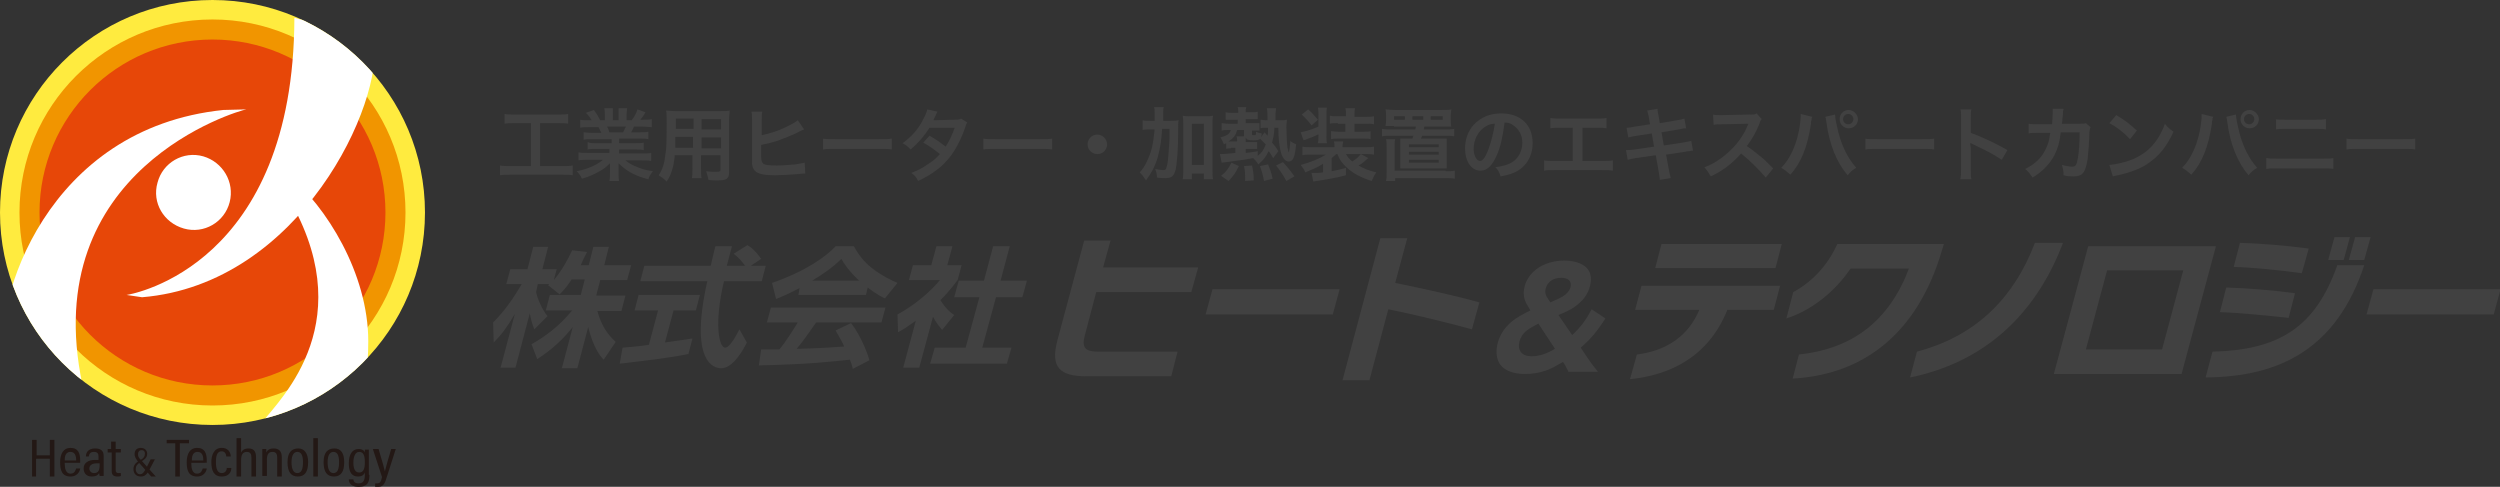 <?xml version="1.0" encoding="utf-8"?>
<!-- Generator: Adobe Illustrator 22.0.1, SVG Export Plug-In . SVG Version: 6.00 Build 0)  -->
<svg version="1.1" id="レイヤー_1" xmlns="http://www.w3.org/2000/svg" xmlns:xlink="http://www.w3.org/1999/xlink" x="0px"
	 y="0px" viewBox="0 0 436.5 85" style="enable-background:new 0 0 436.5 85;" xml:space="preserve">
<rect x="0" y="0" width="436.5" height="85" fill="#333333" stroke="none"/>
<style type="text/css">
	.st0{fill:#414141;}
	.st1{fill:#231815;}
	.st2{clip-path:url(#SVGID_1_);fill:#FFEB3F;}
	.st3{clip-path:url(#SVGID_1_);fill:#F19500;}
	.st4{clip-path:url(#SVGID_1_);fill:#E74708;}
	.st5{clip-path:url(#SVGID_1_);fill:#FFFFFF;}
</style>
<g>
	<path class="st0" d="M99.8,48.8c-0.9,1.4-1.5,2-2.1,2.6l-2-1.6c0.1-0.1,0.2-0.2,0.2-0.2h-2L93.6,51c0.2,1,1,3,2,4.2l-2.3,2.3
		c-0.4-0.9-0.6-1.8-0.8-2.8l-2.5,9.5h-2.6l2.5-9.4c-1.4,2.4-2.4,3.7-3.7,5l-0.1-3.5c2-2,3.6-4.3,5-6.7h-2.7l0.7-2.6h3l1-3.9h2.6
		l-1,3.9h2.5l-0.5,1.9c1.5-1.8,2.5-3.7,3.2-5.2l2.6,0.3c-0.3,0.6-0.6,1.1-1.1,2.3h1.4l0.8-3.2h2.7l-0.8,3.2h4.7l-0.7,2.6h-4.7
		l-0.7,2.7h5.1l-0.7,2.7h-4.2c0.7,2.6,1.8,4.1,3.2,5.4l-2.1,3.1c-0.5-0.5-1.8-2-2.7-5.7l-1.9,7.2h-2.7l1.9-7.2
		c-1.6,2-3.3,3.7-6.2,5.6l-1-2.6c2.3-1.3,4.7-3,7.1-5.9h-4.6l0.7-2.7h5.4l0.7-2.7H99.8z"/>
	<path class="st0" d="M108.7,60.7c1.3-0.1,2.6-0.2,4.6-0.5l1.6-6h-4.1l0.7-2.7h10.7l-0.7,2.7h-3.9l-1.5,5.6c2-0.3,3.5-0.5,4.8-0.7
		l-0.7,2.7c-3.3,0.7-7.8,1.2-12,1.7L108.7,60.7z M131.1,46.4h2.6l-0.7,2.7h-6.6c-1.8,7.7-0.8,11.6,0.2,11.6c0.8,0,1.9-2,2.5-3.2
		l1.3,2.3c-0.5,1-2.3,4.5-4.5,4.5c-1.2,0-5.6-1-2.4-15.2h-11.7l0.7-2.7h11.6c0.1-0.6,0.7-2.9,0.8-3.4h2.9c-0.1,0.4-0.5,1.9-0.9,3.4
		h3.2c-0.6-0.8-1.2-1.5-2-2.1l2.4-1.5c1,0.6,1.7,1.4,2.4,2.4L131.1,46.4z"/>
	<path class="st0" d="M148.9,64.4c-0.1-0.5-0.2-0.8-0.5-1.6c-3,0.3-6.8,0.8-15.9,1l0.4-2.8c0.3,0,2.7,0,3.2,0c1-1.2,2.2-3.1,3.2-4.7
		h-5.4l0.7-2.6h20l-0.7,2.6h-11.4c-1.4,2-2.3,3.3-3.4,4.6c0.7,0,4.5-0.1,8.3-0.4c-0.3-0.7-0.7-1.4-1.5-2.8l2.7-1.3
		c1.9,2.5,3,5.7,3.2,6.5L148.9,64.4z M139.6,50.3c-2.1,1.1-3.3,1.6-4.1,1.9l-0.7-2.8c6-2.1,9.4-4.6,11.1-6.4h3.2
		c0.8,1.5,2.3,4.1,7.6,6.4l-2.2,2.7c-0.6-0.3-1.6-0.8-3-1.9l-0.3,1.3h-11.8L139.6,50.3z M150,49c-1.9-1.8-2.7-3.1-3.1-3.8
		c-1.5,1.5-3.4,2.8-5.1,3.8H150z"/>
	<path class="st0" d="M160.5,64.2h-2.8l2.2-8.2c-1.4,1-2.3,1.6-3.1,2l-0.1-3.1c3-1.6,5.9-4.1,7.4-6h-5.4l0.7-2.6h3.2l0.9-3.3h2.8
		l-0.9,3.3h2.5l-0.7,2.6c-1.2,1.6-2.1,2.6-3,3.5c1,1.6,1.8,2.2,2.4,2.6l-2.1,2.6c-0.5-0.6-1.1-1.3-1.6-2.3L160.5,64.2z M173.4,43
		h2.9l-1.6,6h4.6l-0.8,2.9h-4.6l-2.4,8.8h5.1l-0.8,2.8h-13.4l0.8-2.8h5.4l2.4-8.8h-4.4l0.8-2.9h4.4L173.4,43z"/>
	<path class="st0" d="M189.7,65.7c-4.7,0-6.3-1.6-5.1-6.2l4.7-17.5h4.6l-1.3,4.7h16.6L208,51h-16.6l-2,7.6c-0.6,2.2,0.2,2.8,2.4,2.8
		h13.8l-1.1,4.3H189.7z"/>
	<path class="st0" d="M210.5,54.9l1.2-4.4h22.2l-1.2,4.4H210.5z"/>
	<path class="st0" d="M242.4,54l-3.3,12.4h-4.7l6.6-24.8h4.7l-2.1,7.8c4.9,1,10.4,2.2,14.7,3.4l-1.3,4.7
		C252.6,56.3,246.9,54.9,242.4,54z"/>
	<path class="st0" d="M273.8,64.8c-0.3-0.6-0.6-1.2-0.9-1.6c-1.4,0.8-2.1,1.2-3,1.5c-1.1,0.4-2.4,0.6-3.6,0.6
		c-2.1,0-3.6-0.6-4.4-1.7c-0.6-0.9-0.8-2.2-0.4-3.7c0.4-1.5,1.2-2.7,2.5-3.8c0.9-0.7,1.6-1.1,3.2-1.9l-0.4-0.7
		c-0.8-1.2-0.9-2.3-0.6-3.5c0.7-2.7,3.5-4.5,6.9-4.5c2,0,3.5,0.6,4.2,1.6c0.5,0.7,0.6,1.7,0.3,2.9c-0.4,1.5-1.3,2.6-2.7,3.6
		c-0.6,0.4-1.3,0.8-2.8,1.4l2.4,3.5c1.5-1.4,2.4-2.6,3.4-4.5l2.4,1.6c-1.6,2.5-2.6,3.6-4.3,5.1l1.2,1.8c0.6,0.9,0.9,1.3,1.8,2.4
		H273.8z M268.6,56.5c-1.1,0.6-1.5,0.8-2,1.2c-0.7,0.5-1.1,1.2-1.3,1.9c-0.4,1.6,0.4,2.6,2.1,2.6c1.3,0,2.6-0.4,4.1-1.3L268.6,56.5z
		 M270.7,52.8c1.6-0.7,1.7-0.8,2.1-1c0.8-0.5,1.2-1,1.4-1.6c0.3-1.1-0.4-1.7-1.6-1.7c-1.4,0-2.4,0.7-2.7,1.8
		c-0.2,0.7-0.1,1.2,0.4,1.9L270.7,52.8z"/>
	<path class="st0" d="M301.6,54.1c-3.3,8.2-10,11.4-17,12.1l1.2-4.3c5.5-0.7,9.1-3.5,10.9-7.8h-11.2l1.1-4.2h24.2l-1.1,4.2H301.6z
		 M289,46.8l1.1-4.2h21l-1.1,4.2H289z"/>
	<path class="st0" d="M313,66.1l1.1-4.2c9.3-1,15.7-5.8,19.2-15h-10.2c-2.7,4-6.8,7.3-11.2,8.7l1.2-4.6c3-1.6,5.9-4.4,7.7-8.4h18.6
		l-0.3,1C334.9,58,325.6,65.4,313,66.1z"/>
	<path class="st0" d="M333.5,65.9l1.2-4.5c9.8-2.6,16.7-8.8,20.6-19h4.9C355.2,55.6,345.8,63.4,333.5,65.9z"/>
	<path class="st0" d="M358.6,65.3l6-22.3h22.3l-6,22.3H358.6z M381.2,47.2h-13.3L364.2,61h13.3L381.2,47.2z"/>
	<path class="st0" d="M385.1,65.9l1.2-4.5c11.5-0.3,17.9-4.1,21.8-15.1h4.7C408,60.8,398.2,65.8,385.1,65.9z M387.6,54.5l1.1-4.3
		c3.6,0.1,8.4,0.5,12,1l-1.1,4.3C395.8,55.1,391,54.6,387.6,54.5z M390,46.6l1.1-4.2c3.6,0.1,8.3,0.5,12,1l-1.2,4.3
		C398.3,47.2,393.4,46.7,390,46.6z M406.5,45.4l1.1-4h2.7l-1.1,4H406.5z M410.1,45.4l1.1-4h2.7l-1.1,4H410.1z"/>
	<path class="st0" d="M413.2,54.9l1.2-4.4h22.2l-1.2,4.4H413.2z"/>
</g>
<g>
	<g>
		<path class="st1" d="M5.6,76.8h0.8v2.7h2.3v-2.7h0.8v6.4H8.7v-3.1H6.3v3.1H5.6V76.8z"/>
		<path class="st1" d="M11.3,80.9c0,0.9,0.2,1.8,1,1.8c0.8,0,0.9-0.7,1-0.9H14c0,0.1-0.2,1.4-1.7,1.4c-1.6,0-1.8-1.3-1.8-2.5
			c0-1.5,0.6-2.5,1.8-2.5c1.4,0,1.7,1,1.7,2.2c0,0.1,0,0.3,0,0.4H11.3z M13.3,80.4c0-0.8-0.2-1.5-1-1.5c-1,0-1,1.1-1,1.5H13.3z"/>
		<path class="st1" d="M18.1,82.3c0,0.3,0,0.7,0,0.8h-0.7c0-0.1-0.1-0.4-0.1-0.5c-0.2,0.4-0.6,0.6-1.3,0.6c-1,0-1.4-0.7-1.4-1.4
			c0-0.9,0.7-1.5,2-1.5c0.2,0,0.4,0,0.6,0v-0.6c0-0.4-0.1-0.8-0.8-0.8c-0.8,0-0.8,0.5-0.9,0.8H15c0-0.7,0.4-1.4,1.6-1.4
			c1,0,1.5,0.4,1.5,1.3V82.3z M17.4,80.9c-0.1,0-0.3,0-0.5,0c-0.9,0-1.3,0.4-1.3,0.9c0,0.4,0.3,0.8,0.8,0.8c0.8,0,1-0.5,1-1.5V80.9z
			"/>
		<path class="st1" d="M18.7,78.4h0.7v-1.3h0.8v1.3h0.9V79h-0.9v3.1c0,0.3,0.1,0.5,0.5,0.5c0.1,0,0.3,0,0.4,0v0.5
			c-0.2,0.1-0.4,0.1-0.6,0.1c-0.6,0-1-0.2-1-1V79h-0.7V78.4z"/>
		<path class="st1" d="M27.1,80.1l-1,1.9c-0.4,0.7-0.7,1.2-1.5,1.2c-0.9,0-1.3-0.6-1.3-1.3c0-0.6,0.3-1.1,1.1-1.5
			c0.7-0.4,0.9-0.7,0.9-1.2c0-0.3-0.1-0.6-0.6-0.6c-0.4,0-0.6,0.3-0.6,0.7c0,0.4,0.1,0.6,0.5,1l2.6,2.9h-0.8l-2.3-2.6
			c-0.3-0.4-0.6-0.8-0.6-1.3c0-0.6,0.3-1.1,1.1-1.1c0.7,0,1.1,0.5,1.1,1c0,0.7-0.4,1-1.2,1.5c-0.6,0.4-0.8,0.7-0.8,1.2
			c0,0.5,0.3,0.9,0.7,0.9c0.5,0,0.7-0.3,1.1-1l0.8-1.6H27.1z"/>
		<path class="st1" d="M30.7,77.4h-1.6v-0.6h3.9v0.6h-1.6v5.8h-0.8V77.4z"/>
		<path class="st1" d="M33.4,80.9c0,0.9,0.2,1.8,1,1.8c0.8,0,0.9-0.7,1-0.9h0.7c0,0.1-0.2,1.4-1.7,1.4c-1.6,0-1.8-1.3-1.8-2.5
			c0-1.5,0.6-2.5,1.8-2.5c1.4,0,1.7,1,1.7,2.2c0,0.1,0,0.3,0,0.4H33.4z M35.5,80.4c0-0.8-0.2-1.5-1-1.5c-1,0-1,1.1-1,1.5H35.5z"/>
		<path class="st1" d="M40.4,81.7c0,0.3-0.1,1.5-1.7,1.5c-1.4,0-1.8-1.1-1.8-2.5c0-1.3,0.5-2.5,1.8-2.5c1.5,0,1.6,1.3,1.6,1.5h-0.8
			c0-0.2-0.1-0.9-0.8-0.9c-0.8,0-1,0.8-1,1.9c0,1.2,0.3,1.9,1,1.9c0.8,0,0.9-0.7,0.9-0.9H40.4z"/>
		<path class="st1" d="M42.1,76.5V79c0.2-0.4,0.6-0.7,1.3-0.7c0.8,0,1.3,0.4,1.3,1.5v3.4h-0.8v-3.3c0-0.6-0.2-1-0.8-1
			c-0.7,0-1,0.5-1,1.4v2.9h-0.8v-6.7H42.1z"/>
		<path class="st1" d="M45.8,79.9c0-1,0-1.3,0-1.5h0.7c0,0.1,0,0.3,0,0.6c0.2-0.4,0.5-0.7,1.3-0.7c0.8,0,1.4,0.4,1.4,1.5v3.4h-0.8
			v-3.3c0-0.6-0.2-1-0.8-1c-0.7,0-1,0.4-1,1.4v2.8h-0.8V79.9z"/>
		<path class="st1" d="M53.8,80.7c0,1.7-0.6,2.5-1.8,2.5c-1.2,0-1.8-0.8-1.8-2.5c0-1.7,0.7-2.4,1.9-2.4
			C53.1,78.3,53.8,79.1,53.8,80.7z M50.9,80.7c0,1.3,0.4,1.9,1,1.9c0.7,0,1-0.6,1-1.9c0-1.2-0.3-1.8-1-1.8
			C51.3,78.9,50.9,79.5,50.9,80.7z"/>
		<path class="st1" d="M54.7,83.2v-6.7h0.8v6.7H54.7z"/>
		<path class="st1" d="M60.1,80.7c0,1.7-0.6,2.5-1.8,2.5c-1.2,0-1.8-0.8-1.8-2.5c0-1.7,0.7-2.4,1.9-2.4
			C59.5,78.3,60.1,79.1,60.1,80.7z M57.2,80.7c0,1.3,0.4,1.9,1,1.9c0.7,0,1-0.6,1-1.9c0-1.2-0.3-1.8-1-1.8
			C57.6,78.9,57.2,79.5,57.2,80.7z"/>
		<path class="st1" d="M64.5,82.9c0,1.3-0.3,2.1-1.9,2.1c-1.4,0-1.7-0.8-1.7-1.3h0.8c0,0.3,0.2,0.7,0.9,0.7c0.9,0,1.1-0.6,1.1-1.5
			v-0.4c-0.2,0.5-0.6,0.7-1.2,0.7c-1.1,0-1.6-0.8-1.6-2.3c0-1.7,0.7-2.5,1.7-2.5c0.7,0,1,0.3,1.1,0.6c0-0.2,0-0.4,0-0.5h0.7
			c0,0.2,0,0.7,0,1.4V82.9z M61.7,80.8c0,1.2,0.4,1.7,1,1.7c0.8,0,1-0.7,1-1.8c0-1.1-0.2-1.8-1-1.8C62.1,78.9,61.7,79.6,61.7,80.8z"
			/>
		<path class="st1" d="M66.1,78.4c0.6,2,1,3.4,1.1,3.9h0c0.1-0.5,0.6-2.2,1.1-3.9h0.8l-1.6,5c-0.4,1.4-0.8,1.6-1.6,1.6
			c-0.1,0-0.3,0-0.4,0v-0.6c0.1,0,0.2,0,0.3,0c0.6,0,0.7-0.3,0.9-1.1l-1.6-4.9H66.1z"/>
	</g>
	<g>
		<defs>
			<circle id="SVGID_3_" cx="37.1" cy="37.1" r="37.1"/>
		</defs>
		<clipPath id="SVGID_1_">
			<use xlink:href="#SVGID_3_"  style="overflow:visible;"/>
		</clipPath>
		<circle class="st2" cx="37.1" cy="37.1" r="37.1"/>
		<circle class="st3" cx="37.1" cy="37.1" r="33.7"/>
		<circle class="st4" cx="37.1" cy="37.1" r="30.2"/>
		<path class="st5" d="M65.3,6.9L51.4,3.1c-0.1,43.1-28,48.2-29.3,48.4l2.7,0.4C52.5,49.6,67.1,17.9,65.3,6.9z"/>
		<path class="st5" d="M43,19.1l-4,0.1C8.1,22.4-1.2,52.4,0.5,63.5l13.9,3.7C6.4,29.5,41.7,19.3,43,19.1z"/>
		<path class="st5" d="M45.7,73.8c-0.5,0.6-1,1.5-1.7,2.3l18.5-3.7c1.2-3.9,1.8-8.2,1.8-12.8c0-11.9-7.4-23.6-13.9-29l-0.6,3
			C63.4,55.8,49.2,69.4,45.7,73.8z"/>
		<path class="st5" d="M40.1,35.3c-0.9,3.5-4.5,5.6-8,4.6s-5.6-4.5-4.6-8c0.9-3.5,4.5-5.6,8-4.6C38.9,28.3,41,31.8,40.1,35.3z"/>
	</g>
</g>
<g>
	<path class="st0" d="M89.9,21.5c-0.8,0-1.3,0-1.8,0.1v-1.7c0.5,0.1,1,0.1,1.8,0.1h7.5c0.8,0,1.3,0,1.8-0.1v1.7
		c-0.6-0.1-1-0.1-1.8-0.1h-3.1V29h3.8c0.8,0,1.3,0,1.9-0.1v1.7c-0.5-0.1-1.1-0.1-1.9-0.1h-8.9c-0.7,0-1.3,0-1.9,0.1v-1.7
		c0.6,0.1,1.1,0.1,1.9,0.1h3.5v-7.5H89.9z"/>
	<path class="st0" d="M103.3,24.3c-0.6,0-1,0-1.4,0.1v-1.3c0.4,0,0.8,0.1,1.4,0.1h1.7c-0.2-0.4-0.4-0.8-0.5-1h-1.5
		c-0.7,0-1.2,0-1.7,0.1v-1.4c0.4,0.1,0.9,0.1,1.6,0.1h0.4c-0.3-0.5-0.4-0.7-1-1.3l1.4-0.5c0.5,0.7,0.7,1,1.1,1.8h0.8v-1
		c0-0.4,0-0.8-0.1-1.1h1.5c0,0.3,0,0.6,0,1v1.1h1v-1.1c0-0.4,0-0.8,0-1h1.5c0,0.3-0.1,0.6-0.1,1.1v1h0.9c0.5-0.7,0.8-1.2,1-1.9
		l1.4,0.5c-0.3,0.6-0.6,0.9-0.9,1.3h0.4c0.7,0,1.2,0,1.6-0.1v1.4c-0.4,0-1-0.1-1.7-0.1h-1.4c-0.3,0.6-0.3,0.7-0.5,1h1.6
		c0.7,0,1,0,1.4-0.1v1.3c-0.4-0.1-0.8-0.1-1.4-0.1h-3.7V25h2.9c0.6,0,1.1,0,1.4-0.1v1.3c-0.4-0.1-0.8-0.1-1.4-0.1h-2.9v0.7h3.9
		c0.8,0,1.3,0,1.7-0.1v1.4c-0.5-0.1-1-0.1-1.7-0.1h-2.8c0.5,0.4,1.1,0.8,1.9,1.1c0.9,0.4,1.6,0.6,2.9,0.8c-0.4,0.5-0.6,0.8-0.8,1.4
		c-2.4-0.6-3.9-1.5-5.2-2.8c0,0.5,0,0.7,0,1v0.7c0,0.6,0,1,0.1,1.4h-1.7c0.1-0.4,0.1-0.9,0.1-1.4v-0.7c0-0.3,0-0.4,0-1
		c-0.7,0.7-1.2,1.1-2,1.5c-0.9,0.5-1.8,0.9-2.9,1.2c-0.2-0.5-0.5-0.9-0.9-1.3c2-0.4,3.5-1.1,4.6-2h-2.6c-0.7,0-1.2,0-1.7,0.1v-1.4
		c0.4,0.1,0.9,0.1,1.7,0.1h3.7v-0.7H104c-0.6,0-1,0-1.4,0.1v-1.3C103,25,103.4,25,104,25h2.8v-0.7H103.3z M108.8,23.1
		c0.2-0.4,0.3-0.7,0.5-1H106c0.2,0.4,0.3,0.6,0.4,1H108.8z"/>
	<path class="st0" d="M117.8,27.3c-0.2,1.9-0.6,3.2-1.4,4.4c-0.6-0.6-0.8-0.7-1.4-1.1c0.5-0.7,0.8-1.5,1-2.4
		c0.1-0.7,0.2-1.4,0.3-2.1c0.1-1.2,0.1-3.2,0.1-4.8c0-1,0-1.5-0.1-2c0.5,0,0.9,0.1,1.6,0.1h7.9c0.8,0,1.2,0,1.6-0.1
		c0,0.5-0.1,0.8-0.1,1.6V30c0,1.2-0.4,1.5-2,1.5c-0.4,0-1.1,0-1.6-0.1c-0.1-0.5-0.2-0.9-0.4-1.5c0.7,0.1,1.3,0.1,1.8,0.1
		c0.6,0,0.7-0.1,0.7-0.4v-2.5h-3.4v2.3c0,0.8,0,1.3,0.1,1.7h-1.7c0.1-0.4,0.1-0.8,0.1-1.7v-2.3H117.8z M121,23.9h-3.1
		c0,0.4,0,0.7,0,0.9c0,0.7,0,0.8,0,1h3.1V23.9z M121,20.7H118v1.4l0,0.4h3.1V20.7z M125.9,22.6v-1.8h-3.4v1.8H125.9z M125.9,25.9
		v-1.9h-3.4v1.9H125.9z"/>
	<path class="st0" d="M133,23.6c1.4-0.3,2.8-0.7,4.2-1.4c1-0.5,1.6-0.8,2.1-1.2l1.1,1.6c-0.3,0.1-0.3,0.1-0.7,0.3
		c-1.3,0.7-2.7,1.2-4,1.7c-1,0.3-1.4,0.4-2.8,0.7V27c0,0,0,0,0,0c0,0.1,0,0.2,0,0.2c0,0.8,0.1,1.1,0.3,1.3c0.2,0.3,1,0.4,2.4,0.4
		c0.9,0,2.2-0.1,3.3-0.2c0.7-0.1,1-0.2,1.6-0.3l0.1,1.9c-0.3,0-0.4,0-1.4,0.1c-1.1,0.1-2.9,0.2-3.9,0.2c-1.8,0-2.7-0.2-3.3-0.6
		c-0.4-0.3-0.6-0.7-0.7-1.4c0-0.2,0-0.5,0-1.3l0-6.5c0-0.7,0-0.9-0.1-1.3h1.9c-0.1,0.4-0.1,0.7-0.1,1.3V23.6z"/>
	<path class="st0" d="M143.6,24.2c0.6,0.1,0.9,0.1,2.3,0.1h7.5c1.4,0,1.7,0,2.3-0.1v1.9c-0.6-0.1-0.7-0.1-2.3-0.1h-7.4
		c-1.6,0-1.7,0-2.3,0.1V24.2z"/>
	<path class="st0" d="M168.9,21.4c-0.2,0.2-0.2,0.3-0.4,0.9c-0.4,1.3-1.2,2.9-1.8,3.9c-1.4,2.3-3.4,4-6.4,5.4
		c-0.4-0.8-0.6-1-1.2-1.4c1.2-0.5,1.9-0.8,2.7-1.4c1-0.6,1.6-1.1,2.3-1.9c-1-0.8-1.8-1.4-2.9-2l1.1-1.2c1.2,0.7,1.8,1.1,2.8,1.9
		c0.7-1,1.1-2,1.6-3.3l-4.4,0c-0.9,1.4-1.9,2.6-3.3,3.8c-0.5-0.5-0.7-0.7-1.4-1.1c1.5-1.1,2.7-2.4,3.5-4c0.4-0.7,0.7-1.4,0.8-1.9
		l1.8,0.4c-0.2,0.3-0.2,0.3-0.4,0.8c-0.2,0.4-0.3,0.5-0.3,0.7c0.2,0,0.2,0,3.6-0.1c0.6,0,0.9,0,1.2-0.2L168.9,21.4z"/>
	<path class="st0" d="M171.6,24.2c0.6,0.1,0.9,0.1,2.3,0.1h7.5c1.4,0,1.7,0,2.3-0.1v1.9c-0.6-0.1-0.7-0.1-2.3-0.1h-7.4
		c-1.6,0-1.7,0-2.3,0.1V24.2z"/>
	<path class="st0" d="M193.3,25.2c0,0.9-0.7,1.7-1.7,1.7c-0.9,0-1.7-0.7-1.7-1.7c0-0.9,0.7-1.7,1.7-1.7
		C192.5,23.5,193.3,24.3,193.3,25.2z"/>
	<path class="st0" d="M204.2,21.1c0.7,0,1.1,0,1.6-0.1c-0.1,0.5-0.1,0.5-0.1,2.3c0,2.9-0.2,5-0.4,6.2c-0.3,1.2-0.7,1.6-1.8,1.6
		c-0.4,0-0.9,0-1.5-0.1c0-0.7-0.1-0.9-0.3-1.5c0.5,0.1,1.1,0.2,1.4,0.2c0.4,0,0.5-0.1,0.6-0.6c0.2-0.5,0.3-1.8,0.4-3.3
		c0.1-1.2,0.1-1.2,0.1-3.3h-1.3c-0.1,1.9-0.3,3.2-0.7,4.7c-0.4,1.6-1.1,2.9-2.1,4.3c-0.4-0.6-0.7-1-1.1-1.4c0.9-1,1.4-2.1,1.9-3.5
		c0.4-1.2,0.5-2.3,0.7-4h-0.7c-0.6,0-1,0-1.4,0.1V21c0.4,0.1,0.8,0.1,1.5,0.1h0.6c0-0.4,0-0.4,0-1.2c0-0.6,0-0.9-0.1-1.2h1.7
		c-0.1,0.3-0.1,0.5-0.1,0.9c0,0.3,0,0.3,0,1.5H204.2z M208.1,31.3h-1.6c0.1-0.4,0.1-1,0.1-1.6v-8c0-0.6,0-1-0.1-1.5
		c0.4,0.1,0.7,0.1,1.3,0.1h2.7c0.6,0,0.9,0,1.3-0.1c-0.1,0.5-0.1,0.8-0.1,1.5v8c0,0.7,0,1.1,0.1,1.6h-1.6v-1h-2.1V31.3z M208.1,28.8
		h2.1v-7.2h-2.1V28.8z"/>
	<path class="st0" d="M214.9,25.9c-0.3,0-0.6,0-0.8,0.1v-1c-0.2,0.1-0.2,0.1-0.4,0.2c-0.2-0.5-0.3-0.7-0.6-1.2
		c1.1-0.3,1.6-0.6,1.8-1.3h-0.5c-0.4,0-0.7,0-1.1,0.1v-1.3c0.3,0,0.6,0.1,1.1,0.1h1.7v-0.7h-1.1c-0.5,0-0.7,0-1,0v-1.3
		c0.4,0.1,0.6,0.1,1.1,0.1h1.1v-0.2c0-0.3,0-0.5-0.1-0.8h1.5c-0.1,0.3-0.1,0.5-0.1,0.7v0.2h1c0.6,0,0.9,0,1.1-0.1v1.3
		c-0.2,0-0.6,0-1,0h-1.1v0.7h1.3c0.4,0,0.8,0,1.1,0v1.3c-0.3,0-0.5,0-1,0h-0.3v0.6c0,0.1,0,0.2,0.3,0.2c0.4,0,0.4,0,0.4-0.6
		c0.4,0.2,0.6,0.2,1,0.3c-0.1,1.1-0.4,1.2-1.5,1.2c-0.9,0-1.1-0.1-1.3-0.5c0,0.2,0,0.4,0,0.7v0.1h1.1c0.4,0,0.7,0,0.9,0V26
		c-0.3,0-0.5,0-0.9,0h-1.1v0.7c0.7-0.1,1.1-0.1,2.1-0.3v0.8c0.7-0.5,1.1-1.1,1.4-2c-0.4-0.4-0.5-0.5-1-1l0.8-1.1l0.5,0.6
		c0.1-0.4,0.1-0.6,0.1-1.4H221c-0.4,0-0.6,0-0.9,0.1v-1.5c0.3,0,0.5,0.1,0.9,0.1h0.3v-0.4c0-0.2,0-0.3,0-0.4c0-0.5,0-0.8-0.1-1.3
		h1.6c0,0.3-0.1,0.6-0.1,1.2c0,0.4,0,0.5,0,0.9h0.8c0.5,0,0.8,0,1.2-0.1c0,0.3-0.1,0.8-0.1,1.2c0,1.1,0.1,3,0.2,3.7
		c0.1,0.4,0.2,0.8,0.2,0.8c0.1,0,0.2-0.8,0.3-2c0.3,0.3,0.6,0.4,1,0.6c-0.2,2.2-0.5,3-1.3,3c-0.5,0-1-0.5-1.3-1.4
		c-0.3-1-0.5-2.5-0.5-4.5h-0.7c0,1.1-0.2,1.8-0.4,2.6c0.5,0.6,0.7,0.8,1.1,1.5l-0.9,1.2c-0.4-0.6-0.5-0.9-0.8-1.2
		c-0.5,1.1-1,1.6-1.8,2.3c-0.3-0.5-0.6-0.8-0.9-1.1c-1.6,0.3-1.6,0.3-3.2,0.5c-1.6,0.2-2,0.3-2.3,0.3l-0.3-1.5c0.1,0,0.1,0,0.2,0
		c0.1,0,0.2,0,0.2,0c0.4,0,1.2-0.1,2.3-0.2v-0.9H214.9z M213.2,30.7c1-0.8,1.3-1.3,1.8-2.3l1.3,0.6c-0.6,1.2-0.9,1.7-1.8,2.6
		L213.2,30.7z M216,24.7c0-0.4,0-0.6-0.1-0.9h1.3v-1.1h-1.2c-0.2,0.9-0.7,1.5-1.5,2c0.1,0,0.2,0,0.4,0L216,24.7L216,24.7z
		 M217.4,31.6c0-1.3,0-1.7-0.2-2.6l1.4-0.1c0.2,1,0.3,1.4,0.3,2.6L217.4,31.6z M220.7,31.6c-0.2-1.1-0.4-1.7-0.7-2.6l1.4-0.3
		c0.4,1,0.5,1.2,0.8,2.5L220.7,31.6z M224.6,31.6c-0.6-1.1-1-1.7-1.8-2.7l1.2-0.6c1,1.1,1.3,1.5,2,2.5L224.6,31.6z"/>
	<path class="st0" d="M233.3,26.9c-0.3,0.3-0.4,0.4-0.8,0.7v2.3c0.9-0.2,2-0.4,2.5-0.6v1.3c-1.8,0.5-3.8,0.8-5.7,1.1l-0.3-1.5
		c0.3,0,0.3,0,0.6,0c0.3,0,0.8,0,1.4-0.1v-1.5c-0.9,0.6-1.9,1-3.1,1.5c-0.2-0.5-0.4-0.8-0.8-1.3c1.8-0.5,3.1-1,4.4-1.8h-2.6
		c-0.7,0-1.1,0-1.5,0.1v-1.5c0.4,0.1,0.9,0.1,1.6,0.1h4v-0.2c0-0.3,0-0.5-0.1-0.8h1.6c0,0.3-0.1,0.5-0.1,0.8v0.2h4
		c0.7,0,1.1,0,1.5-0.1V27c-0.5-0.1-0.9-0.1-1.5-0.1H235c0.3,0.5,0.5,0.8,1.1,1.3c0.8-0.5,1.1-0.8,1.5-1.3l1.3,0.7
		c-0.7,0.6-1.1,1-1.7,1.3c1,0.6,1.9,0.9,3.1,1.2c-0.3,0.4-0.5,0.8-0.8,1.5c-1.9-0.6-3.2-1.3-4.3-2.3c-0.8-0.7-1.3-1.4-1.7-2.4H233.3
		z M230.3,23.4c-0.6,0.3-1,0.5-1.9,0.8c-0.4,0.2-0.5,0.2-0.8,0.3l-0.5-1.4c1-0.2,1.7-0.4,3.1-1v-2.1c0-0.5,0-0.8-0.1-1.2h1.6
		c-0.1,0.3-0.1,0.6-0.1,1.2v3.7c0,0.8,0,1,0.1,1.3h-1.6c0.1-0.4,0.1-0.7,0.1-1.3V23.4z M228.4,19.1c0.8,0.7,1,1,1.7,1.8l-1.1,1
		c-0.6-0.8-0.9-1.1-1.7-1.9L228.4,19.1z M233.6,21.5c-0.6,0-1,0-1.4,0.1v-1.4c0.4,0.1,0.8,0.1,1.4,0.1h1.4v-0.3c0-0.5,0-0.8-0.1-1.1
		h1.7c-0.1,0.3-0.1,0.6-0.1,1.1v0.4h2c0.6,0,1,0,1.4-0.1v1.4c-0.4-0.1-0.7-0.1-1.4-0.1h-2v1.4h1.5c0.6,0,1,0,1.3-0.1v1.4
		c-0.3-0.1-0.6-0.1-1.3-0.1h-4.2c-0.5,0-1,0-1.4,0.1v-1.4c0.3,0,0.7,0.1,1.3,0.1h1.2v-1.4H233.6z"/>
	<path class="st0" d="M243.4,22c-0.6,0-1.2,0-1.5,0c0.1-0.4,0.1-0.6,0.1-1.1v-0.7c0-0.5,0-0.8-0.1-1.1c0.4,0,1,0.1,1.6,0.1h8.3
		c0.6,0,1.3,0,1.6-0.1c0,0.3-0.1,0.6-0.1,1.1V21c0,0.5,0,0.8,0.1,1.1c-0.3,0-0.7,0-1.4,0h-3.3c-0.1,0.4-0.1,0.4-0.1,0.5h3.7
		c0.8,0,1.1,0,1.6-0.1v1.3c-0.5-0.1-0.9-0.1-1.6-0.1h-4c-0.1,0.3-0.1,0.3-0.2,0.5h3.2c0.6,0,1,0,1.3,0c0,0.3,0,0.7,0,1.3v2.7
		c0,0.7,0,1,0,1.2c-0.6,0-0.8,0-1.4,0h-5.3c-0.5,0-0.8,0-1.4,0c0-0.4,0-0.7,0-1.2v-2.7c0-0.6,0-1,0-1.3c0.4,0,0.6,0,1.3,0h0.8
		c0.1-0.3,0.1-0.3,0.2-0.5h-3.9c-0.7,0-1.1,0-1.6,0.1v-1.3c0.5,0.1,0.9,0.1,1.6,0.1h4.2c0.1-0.2,0.1-0.3,0.1-0.5H243.4z M252.4,29.9
		c0.8,0,1.1,0,1.6-0.1v1.4c-0.5-0.1-0.9-0.1-1.6-0.1h-8.8v0.5H242c0.1-0.4,0.1-0.7,0.1-1.4v-4.6c0-0.5,0-0.9-0.1-1.3h1.6
		c-0.1,0.4-0.1,0.7-0.1,1.2v4.3H252.4z M245.3,20.3h-1.9v0.6h1.9V20.3z M246,25.7h5.2v-0.5H246V25.7z M246,27h5.2v-0.5H246V27z
		 M246,28.4h5.2v-0.5H246V28.4z M248.5,20.3h-1.9v0.6h1.9V20.3z M251.9,20.9v-0.6h-2.1v0.6H251.9z"/>
	<path class="st0" d="M261.3,27.2c-0.8,1.8-1.7,2.6-2.8,2.6c-1.6,0-2.7-1.6-2.7-3.9c0-1.5,0.5-3,1.5-4.1c1.2-1.3,2.8-2,4.8-2
		c3.4,0,5.5,2,5.5,5.2c0,2.4-1.3,4.4-3.4,5.2c-0.7,0.3-1.2,0.4-2.2,0.6c-0.2-0.7-0.4-1.1-0.9-1.6c1.3-0.2,2.1-0.4,2.8-0.8
		c1.2-0.7,1.9-2,1.9-3.5c0-1.3-0.6-2.4-1.7-3.1c-0.4-0.3-0.8-0.4-1.4-0.4C262.4,23.7,262,25.7,261.3,27.2z M259.2,22.2
		c-1.2,0.8-1.9,2.3-1.9,3.8c0,1.1,0.5,2.1,1.1,2.1c0.5,0,0.9-0.6,1.4-1.8c0.5-1.3,1-3.2,1.2-4.7C260.3,21.6,259.8,21.8,259.2,22.2z"
		/>
	<path class="st0" d="M276.4,28.1h3.4c1,0,1.3,0,1.8-0.1v1.8c-0.5-0.1-0.9-0.1-1.8-0.1h-8.4c-0.9,0-1.3,0-1.8,0.1V28
		c0.5,0.1,0.8,0.1,1.8,0.1h3.2v-5.8h-2.1c-0.9,0-1.3,0-1.8,0.1v-1.8c0.5,0.1,0.9,0.1,1.8,0.1h6.2c1,0,1.3,0,1.8-0.1v1.8
		c-0.5-0.1-0.9-0.1-1.8-0.1h-2.4V28.1z"/>
	<path class="st0" d="M287.9,20.6c-0.1-0.7-0.2-0.9-0.3-1.3l1.8-0.3c0,0.4,0.1,0.8,0.2,1.3l0.2,1.2l3-0.5c0.7-0.1,1-0.2,1.3-0.3
		l0.3,1.7c-0.4,0-0.4,0-1.3,0.2l-3,0.5l0.4,2.3l3.3-0.5c0.6-0.1,1.1-0.2,1.5-0.3l0.3,1.7c-0.3,0-0.4,0-0.6,0.1c-0.1,0-0.2,0-0.2,0
		c-0.1,0-0.3,0-0.6,0.1l-3.3,0.5l0.5,2.7c0.2,0.9,0.2,1,0.3,1.4l-1.9,0.3c0-0.4-0.1-0.8-0.2-1.5l-0.5-2.8l-3.5,0.5
		c-0.7,0.1-0.9,0.2-1.4,0.3l-0.3-1.7c0.5,0,0.9,0,1.5-0.1l3.4-0.5l-0.4-2.3l-2.6,0.4c-0.6,0.1-1.2,0.2-1.5,0.3l-0.3-1.7
		c0.5,0,1-0.1,1.5-0.2l2.6-0.4L287.9,20.6z"/>
	<path class="st0" d="M308.3,31c-1.2-1.4-2.8-3-4.3-4.2c-1.6,1.8-3.2,3-5.3,4c-0.4-0.7-0.6-1-1.1-1.6c1.1-0.4,1.8-0.8,2.8-1.5
		c2.1-1.5,3.8-3.5,4.7-5.7l0.2-0.4c-0.2,0-0.2,0-4.6,0.1c-0.7,0-1.1,0-1.5,0.1l-0.1-1.8c0.4,0.1,0.7,0.1,1.2,0.1c0.1,0,0.2,0,0.3,0
		l4.9-0.1c0.8,0,0.9,0,1.2-0.2l0.9,1c-0.2,0.2-0.3,0.4-0.4,0.8c-0.6,1.5-1.3,2.7-2.2,3.9c0.9,0.6,1.6,1.2,2.6,2
		c0.4,0.3,0.4,0.3,2,1.9L308.3,31z"/>
	<path class="st0" d="M316.4,20.4c0,0.2-0.1,0.2-0.1,0.3l0,0.2l-0.1,0.4l0,0.3c-0.6,4-1.7,6.8-3.6,8.9c-0.7-0.6-0.9-0.8-1.6-1.2
		c0.8-0.8,1.4-1.7,2-3c0.6-1.3,1.1-3,1.3-4.8c0.1-0.6,0.1-1.1,0.1-1.4c0,0,0-0.1,0-0.2L316.4,20.4z M320.4,20c0,0.6,0.3,2,0.6,3.2
		c0.7,2.6,1.7,4.5,3.1,6.1c-0.7,0.4-1,0.7-1.5,1.3c-1.9-2.2-3.2-5.4-3.7-9.2c-0.1-0.6-0.1-0.8-0.2-1L320.4,20z M324.4,20.8
		c0,0.9-0.7,1.6-1.6,1.6c-0.9,0-1.6-0.7-1.6-1.6c0-0.9,0.7-1.6,1.6-1.6C323.6,19.2,324.4,20,324.4,20.8z M321.8,20.8
		c0,0.5,0.4,0.9,0.9,0.9c0.5,0,0.9-0.4,0.9-0.9c0-0.5-0.4-0.9-0.9-0.9C322.2,19.9,321.8,20.3,321.8,20.8z"/>
	<path class="st0" d="M325.6,24.2c0.6,0.1,0.9,0.1,2.3,0.1h7.5c1.4,0,1.7,0,2.3-0.1v1.9c-0.6-0.1-0.7-0.1-2.3-0.1h-7.4
		c-1.6,0-1.7,0-2.3,0.1V24.2z"/>
	<path class="st0" d="M342.3,31.1c0.1-0.4,0.1-0.8,0.1-1.6v-9c0-0.7,0-1.1-0.1-1.4h1.9c-0.1,0.4-0.1,0.6-0.1,1.5v2.6
		c1.9,0.7,4.1,1.7,6.4,3l-1,1.7c-1.2-0.8-2.6-1.6-5-2.7c-0.3-0.2-0.4-0.2-0.5-0.2c0,0.4,0.1,0.6,0.1,1v3.7c0,0.7,0,1.1,0.1,1.6
		H342.3z"/>
	<path class="st0" d="M365,22.2c-0.1,0.3-0.1,0.4-0.2,0.9c0,1.6-0.2,3.7-0.3,4.7c-0.4,2.4-0.9,3-2.5,3c-0.5,0-1,0-1.7-0.2
		c0-0.9-0.1-1.1-0.3-1.8c0.8,0.2,1.4,0.3,1.8,0.3c0.6,0,0.8-0.3,1-1.5c0.2-1,0.3-2.9,0.3-4.5l-3.3,0c-0.2,1.8-0.5,2.8-1.1,4
		c-0.8,1.5-2,2.8-3.8,3.9c-0.5-0.7-0.7-1-1.3-1.5c1.8-0.9,2.9-2,3.6-3.5c0.4-0.8,0.6-1.5,0.7-2.4c0-0.2,0.1-0.3,0.1-0.4l-2.3,0
		c-0.9,0-1.1,0-1.5,0.1l0-1.7c0.5,0.1,0.9,0.1,1.6,0.1l2.5,0c0-0.5,0.1-1.3,0.1-1.8v-0.4c0-0.2,0-0.3,0-0.5l1.9,0
		c0,0.2,0,0.2-0.1,0.4c0,0.1,0,0.2,0,0.3c0,0.3,0,0.3-0.1,1c0,0.3,0,0.4-0.1,0.9l3.1,0c0.6,0,0.8,0,1.1-0.1L365,22.2z"/>
	<path class="st0" d="M368.3,28.8c1.2-0.1,2.9-0.5,4.1-1c1.8-0.8,3.1-1.8,4.2-3.4c0.6-0.9,1-1.7,1.4-2.8c0.5,0.7,0.8,0.9,1.5,1.4
		c-1.2,2.6-2.5,4.2-4.4,5.5c-1.4,1-3.2,1.6-5.3,2.1c-0.6,0.1-0.6,0.1-0.9,0.2L368.3,28.8z M369.5,20.1c1.7,1,2.5,1.7,3.6,2.7
		l-1.2,1.5c-1.1-1.2-2.3-2.1-3.6-2.8L369.5,20.1z"/>
	<path class="st0" d="M386.4,20.4c0,0.2-0.1,0.2-0.1,0.3l0,0.2l-0.1,0.4l0,0.3c-0.6,4-1.7,6.8-3.6,8.9c-0.7-0.6-0.9-0.8-1.6-1.2
		c0.8-0.8,1.4-1.7,2-3c0.6-1.3,1.1-3,1.3-4.8c0.1-0.6,0.1-1.1,0.1-1.4c0,0,0-0.1,0-0.2L386.4,20.4z M390.4,20c0,0.6,0.3,2,0.6,3.2
		c0.7,2.6,1.7,4.5,3.1,6.1c-0.7,0.4-1,0.7-1.5,1.3c-1.9-2.2-3.2-5.4-3.7-9.2c-0.1-0.6-0.1-0.8-0.2-1L390.4,20z M394.4,20.8
		c0,0.9-0.7,1.6-1.6,1.6c-0.9,0-1.6-0.7-1.6-1.6c0-0.9,0.7-1.6,1.6-1.6C393.6,19.2,394.4,20,394.4,20.8z M391.8,20.8
		c0,0.5,0.4,0.9,0.9,0.9c0.5,0,0.9-0.4,0.9-0.9c0-0.5-0.4-0.9-0.9-0.9C392.2,19.9,391.8,20.3,391.8,20.8z"/>
	<path class="st0" d="M395.8,27.6c0.5,0.1,0.8,0.1,1.8,0.1h8c1,0,1.3,0,1.8-0.1v1.9c-0.5-0.1-0.9-0.1-1.8-0.1h-8.1
		c-0.9,0-1.3,0-1.8,0.1V27.6z M397.2,20.8c0.5,0.1,0.8,0.1,1.7,0.1h5.5c0.8,0,1.1,0,1.7-0.1v1.8c-0.5-0.1-0.8-0.1-1.6-0.1h-5.5
		c-0.8,0-1.2,0-1.6,0.1V20.8z"/>
	<path class="st0" d="M409.6,24.2c0.6,0.1,0.9,0.1,2.3,0.1h7.5c1.4,0,1.7,0,2.3-0.1v1.9c-0.6-0.1-0.7-0.1-2.3-0.1h-7.4
		c-1.6,0-1.7,0-2.3,0.1V24.2z"/>
</g>
</svg>
